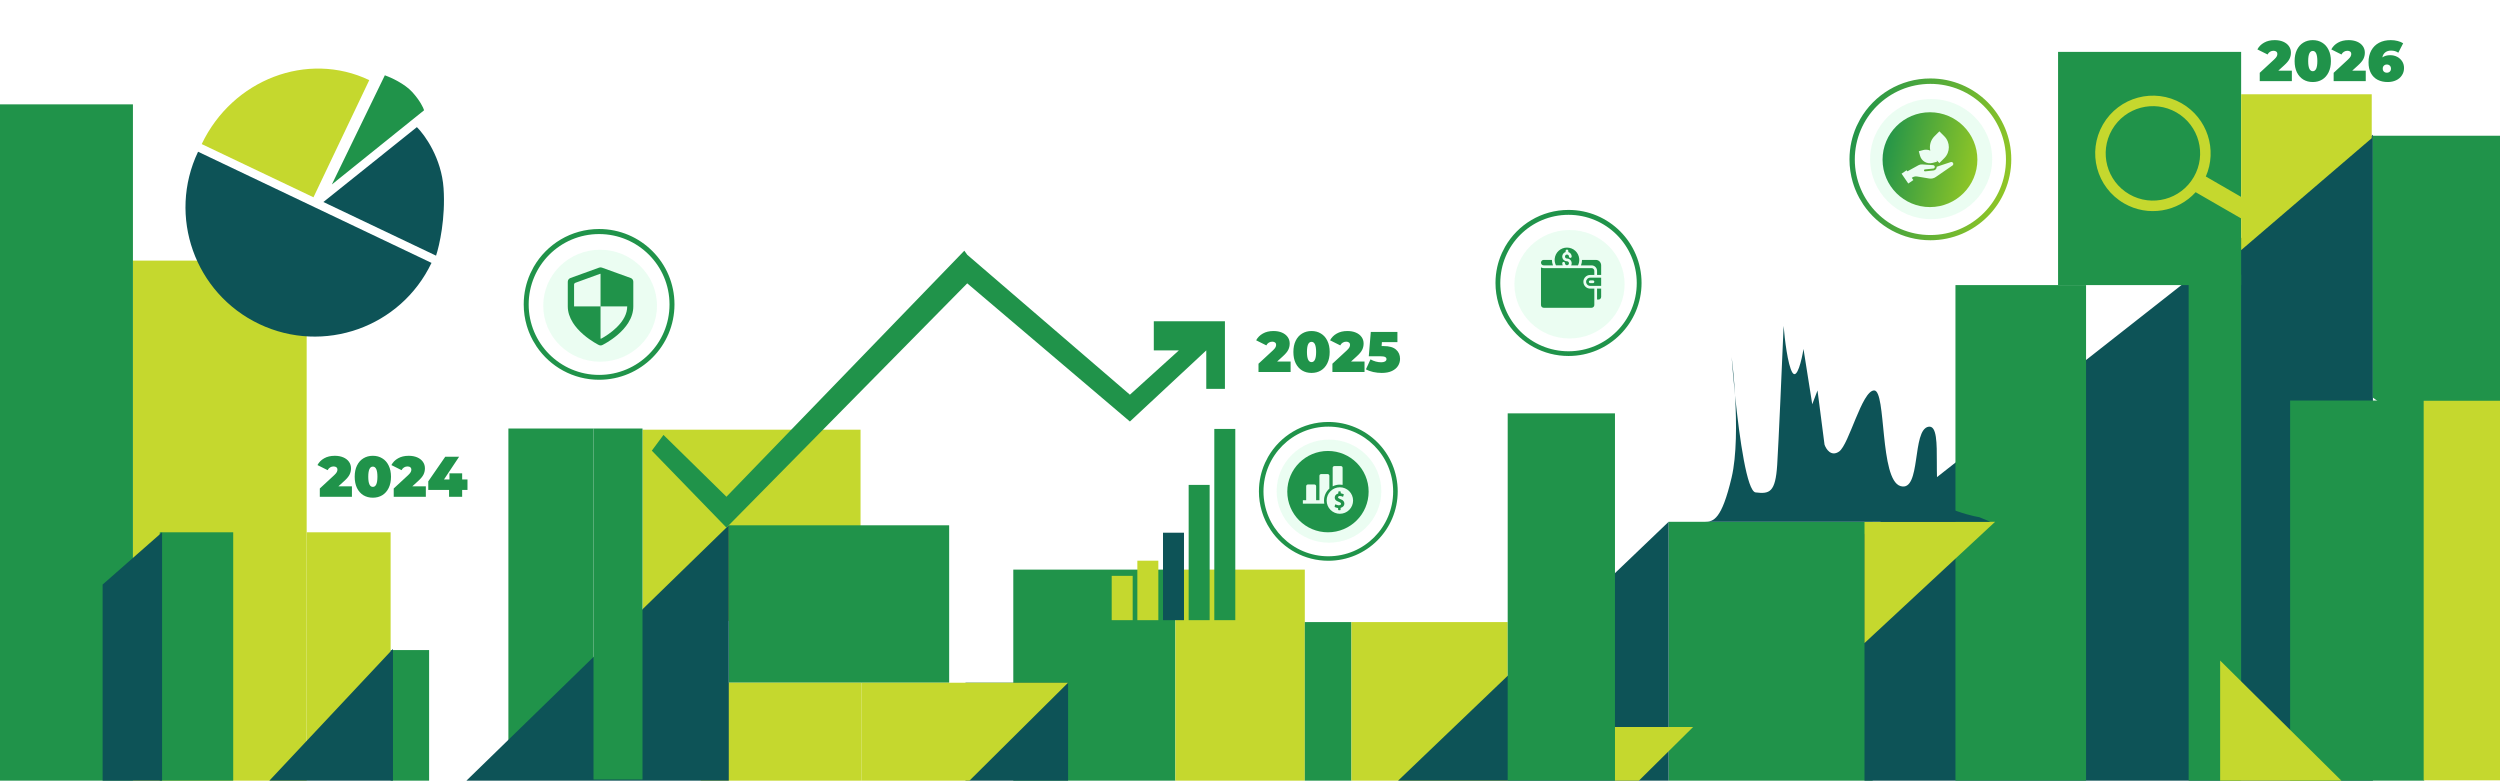 <svg width="1179" height="369" viewBox="0 0 1179 369" fill="none" xmlns="http://www.w3.org/2000/svg">
<path fill-rule="evenodd" clip-rule="evenodd" d="M282.534 179.098C302.168 179.098 318.084 163.182 318.084 143.549C318.084 123.916 302.168 108 282.534 108C269.337 108 257.819 115.192 251.686 125.87L250.115 128.944C249.547 130.201 249.051 131.497 248.631 132.826C248.447 133.416 248.03 134.834 247.834 135.793C247.278 138.289 246.985 140.885 246.985 143.549C246.985 147.037 247.488 150.407 248.424 153.592C248.656 154.431 249.199 155.919 249.441 156.558C249.986 157.945 250.617 159.289 251.325 160.585L253.092 163.478C259.485 172.904 270.286 179.098 282.534 179.098ZM282.534 176.806C300.876 176.806 315.746 161.937 315.746 143.595C315.746 125.253 300.876 110.383 282.534 110.383C264.192 110.383 249.323 125.253 249.323 143.595C249.323 161.937 264.192 176.806 282.534 176.806Z" fill="#20934A"/>
<ellipse cx="283.016" cy="144.18" rx="26.817" ry="26.404" fill="#38ED7A" fill-opacity="0.1"/>
<path d="M297.455 131.112L283.838 126.198C283.634 126.125 283.425 126.088 283.212 126.088C282.998 126.088 282.786 126.125 282.581 126.2L269.013 131.113C268.279 131.379 267.765 132.076 267.765 132.856V144.499C267.765 147.098 268.602 149.698 270.201 152.226C271.427 154.163 273.133 156.063 275.245 157.873C278.776 160.899 282.28 162.644 282.427 162.717C282.686 162.845 282.971 162.91 283.253 162.91C283.531 162.91 283.81 162.847 284.066 162.723C284.213 162.651 287.716 160.933 291.25 157.918C293.365 156.116 295.045 154.216 296.271 152.272C297.869 149.739 298.666 147.124 298.666 144.499V132.856C298.666 132.075 298.19 131.377 297.455 131.112ZM270.731 144.49V134.243C270.731 133.852 270.97 133.504 271.337 133.371L282.871 129.175C282.974 129.138 283.092 129.11 283.215 129.11V144.499H295.788C295.788 144.499 295.789 144.516 295.789 144.526C295.787 147.88 294.098 151.203 290.77 154.439C288.171 156.966 285.218 158.77 283.7 159.62C283.559 159.699 283.339 159.737 283.216 159.737C283.216 159.448 283.216 144.659 283.216 144.494L270.731 144.49Z" fill="#20934A"/>
<rect x="302.999" y="202.638" width="102.833" height="90.185" fill="#C5D82E"/>
<rect x="62.689" y="122.902" width="81.936" height="245.258" fill="#C5D82E"/>
<rect y="49.214" width="62.689" height="318.946" fill="#20934A"/>
<rect x="75.337" y="251.03" width="34.644" height="117.13" fill="#20934A"/>
<rect x="144.625" y="251.03" width="39.593" height="116.58" fill="#C5D82E"/>
<rect x="184.219" y="306.571" width="18.147" height="61.59" fill="#20934A"/>
<path d="M185.319 306.021V368.16H127.028L185.319 306.021Z" fill="#0D5357"/>
<path d="M48.392 275.674L76.437 251.03V368.16H48.392V275.674Z" fill="#0D5357"/>
<path d="M279.903 202.088V367.61H239.759V202.088H279.903Z" fill="#20934A"/>
<rect x="343.692" y="247.73" width="103.932" height="74.237" fill="#20934A"/>
<rect x="330.494" y="321.968" width="75.887" height="46.192" fill="#C5D82E"/>
<path d="M219.963 368.16L343.692 247.73V368.16H219.963Z" fill="#0D5357"/>
<path d="M302.999 202.088V367.61H279.902V202.088H302.999Z" fill="#20934A"/>
<rect x="477.869" y="268.627" width="76.437" height="99.533" fill="#20934A"/>
<rect x="554.306" y="268.627" width="61.04" height="99.533" fill="#C5D82E"/>
<rect x="615.346" y="293.373" width="21.996" height="74.787" fill="#20934A"/>
<rect x="786.917" y="246.081" width="96.234" height="122.079" fill="#20934A"/>
<rect x="883.15" y="247.73" width="62.139" height="119.33" fill="#392BA6"/>
<path d="M879.301 251.855L1119.06 63.512V368.16H879.301V251.855Z" fill="#0D5357"/>
<rect x="637.342" y="293.373" width="73.688" height="74.787" fill="#C5D82E"/>
<rect x="455.323" y="321.968" width="48.392" height="46.192" fill="#0D5357"/>
<path d="M503.715 321.968H406.381V368.16H457.186L503.715 321.968Z" fill="#C5D82E"/>
<path d="M786.917 246.081L659.338 368.16H786.917V246.081Z" fill="#0D5357"/>
<rect x="711.029" y="194.939" width="50.591" height="173.221" fill="#20934A"/>
<path d="M761.621 342.864H798.464L772.894 368.16H761.621V342.864Z" fill="#C5D82E"/>
<rect x="922.194" y="134.45" width="61.59" height="233.71" fill="#20934A"/>
<rect x="970.585" y="24.468" width="86.335" height="109.981" fill="#20934A"/>
<rect x="1080.02" y="188.89" width="63.239" height="179.27" fill="#20934A"/>
<rect x="1032.17" y="129.5" width="24.746" height="238.66" fill="#20934A"/>
<path d="M1119 64H1179V232L1119 187.474V64Z" fill="#20934A"/>
<path d="M1056.92 44.468H1118.51V65.161L1056.92 117.952V44.468Z" fill="#C5D82E"/>
<path d="M879.301 246.081H940.89L879.301 303.271V246.081Z" fill="#C5D82E"/>
<path d="M1047.02 368.16L1047.02 311.52L1104.21 368.16L1047.02 368.16Z" fill="#C5D82E"/>
<rect x="524.276" y="271.572" width="9.898" height="20.896" fill="#C5D82E"/>
<rect x="536.375" y="264.423" width="9.898" height="28.045" fill="#C5D82E"/>
<rect x="548.473" y="251.225" width="9.898" height="41.243" fill="#0D5357"/>
<rect x="560.57" y="228.679" width="9.898" height="63.789" fill="#20934A"/>
<rect x="572.668" y="202.284" width="9.898" height="90.185" fill="#20934A"/>
<path d="M803.964 246.081C808.096 246.081 811.954 244.994 816.637 225.158C819.047 214.956 819.003 199.488 818.25 186.47C817.563 179.788 817.015 173.458 816.637 168.369C817.195 172.767 817.832 179.241 818.25 186.47C820.401 207.38 823.925 231.729 827.933 232.223C834.546 233.038 837.301 232.223 838.128 219.18C838.789 208.746 840.424 171.177 841.158 153.696C841.617 159.584 843.087 172.227 845.291 175.705C847.495 179.183 849.699 169.728 850.526 164.565L854.658 190.65L857.138 184.129L860.444 209.67C861.179 211.844 863.585 215.539 867.332 212.931C872.016 209.67 878.077 184.129 883.863 184.129C889.649 184.129 886.343 226.245 896.261 229.234C906.18 232.223 901.496 202.606 909.486 201.247C917.476 199.888 909.211 235.212 917.752 239.016C924.584 242.059 931.068 243.545 933.456 243.907L938.691 246.081H803.964Z" fill="#0D5357"/>
<path fill-rule="evenodd" clip-rule="evenodd" d="M1035.47 90.637C1027.05 99.93 1013.01 102.432 1001.7 95.906C988.686 88.39 984.225 71.742 991.741 58.723C999.258 45.703 1015.91 41.243 1028.93 48.759C1041.06 55.765 1045.76 70.702 1040.26 83.241L1063.74 96.797L1059.34 104.417L1035.47 90.637ZM1034.6 83.468C1028.45 94.121 1014.83 97.77 1004.18 91.62C993.527 85.47 989.878 71.849 996.028 61.197C1002.18 50.545 1015.8 46.895 1026.45 53.045C1037.1 59.195 1040.75 72.816 1034.6 83.468Z" fill="#C5D82E"/>
<path d="M342.592 248.83L307.398 212.536L312.897 205.113L342.592 234.258L454.773 118.227L456.148 120.152L532.86 186.141L555.956 165.244H544.133V151.497H577.677V183.391H568.878V165.244L532.86 198.789L456.148 133.625L342.592 248.83Z" fill="#20934A"/>
<path d="M196.608 59.953L152.509 95.268L205.641 120.567C207.227 115.821 210.155 102.81 209.181 88.726C208.207 74.643 200.393 63.676 196.608 59.953Z" fill="#0D5357"/>
<path d="M122.242 152.812C152.642 167.287 189.021 154.377 203.496 123.977L93.407 71.558C78.932 101.958 91.842 138.337 122.242 152.812Z" fill="#0D5357"/>
<path d="M95.128 67.946C109.659 37.428 145.036 23.925 174.144 37.785L147.834 93.042L95.128 67.946Z" fill="#C5D82E"/>
<path d="M181.5 35.5L156.5 87L200 52C199.667 50.833 198.1 47.5 194.5 43.5C190.9 39.5 184.333 36.5 181.5 35.5Z" fill="#20934A"/>
<path fill-rule="evenodd" clip-rule="evenodd" d="M626.435 264.456C644.51 264.456 659.163 249.803 659.163 231.728C659.163 213.653 644.51 199 626.435 199C614.285 199 603.681 205.621 598.035 215.452L596.588 218.282C596.066 219.439 595.609 220.632 595.223 221.856C595.053 222.399 594.669 223.704 594.489 224.587C593.977 226.886 593.708 229.275 593.708 231.728C593.708 234.939 594.17 238.041 595.032 240.973C595.246 241.746 595.745 243.116 595.968 243.704C596.471 244.981 597.051 246.219 597.703 247.411L599.33 250.075C605.215 258.753 615.159 264.456 626.435 264.456ZM626.435 262.345C643.322 262.345 657.011 248.656 657.011 231.77C657.011 214.883 643.322 201.194 626.435 201.194C609.549 201.194 595.86 214.883 595.86 231.77C595.86 248.656 609.549 262.345 626.435 262.345Z" fill="#20934A"/>
<ellipse cx="626.752" cy="231.622" rx="24.688" ry="24.308" fill="#38ED7A" fill-opacity="0.1"/>
<path fill-rule="evenodd" clip-rule="evenodd" d="M645.446 231.855C645.446 242.448 636.859 251.035 626.265 251.035C615.672 251.035 607.084 242.448 607.084 231.855C607.084 221.261 615.672 212.674 626.265 212.674C636.859 212.674 645.446 221.261 645.446 231.855ZM627.476 240.472C628.645 241.64 630.228 242.297 631.881 242.299C633.533 242.298 635.117 241.641 636.286 240.473C637.454 239.304 638.111 237.72 638.113 236.068V236.032C638.111 234.38 637.454 232.796 636.286 231.628C635.117 230.459 633.533 229.802 631.881 229.801C630.228 229.803 628.645 230.46 627.476 231.628C626.308 232.796 625.651 234.38 625.649 236.032V236.068C625.651 237.72 626.308 239.304 627.476 240.472ZM629.62 238.085C629.665 237.943 629.708 237.862 629.797 237.862H629.798C629.869 237.866 629.938 237.887 629.999 237.923C630.381 238.118 630.795 238.242 631.221 238.289C631.294 238.298 631.368 238.303 631.441 238.303C631.641 238.305 631.838 238.264 632.021 238.185C632.126 238.144 632.219 238.077 632.29 237.989C632.36 237.902 632.407 237.797 632.425 237.686C632.438 237.574 632.421 237.461 632.376 237.357C632.332 237.253 632.261 237.163 632.171 237.094C632.033 236.984 631.88 236.893 631.716 236.826C631.582 236.768 631.446 236.712 631.313 236.659C631.021 236.55 630.737 236.418 630.466 236.264C630.15 236.114 629.886 235.873 629.708 235.572C629.531 235.271 629.446 234.924 629.466 234.575C629.481 234.181 629.62 233.801 629.865 233.491C630.109 233.181 630.446 232.957 630.826 232.851L630.842 232.845C631.002 232.787 631.082 232.758 631.122 232.701C631.162 232.644 631.162 232.558 631.162 232.387V232.225V232.033C631.17 231.769 631.214 231.724 631.474 231.718H631.711C631.991 231.718 632.131 231.718 632.201 231.788C632.27 231.857 632.27 231.996 632.27 232.273C632.271 232.471 632.272 232.57 632.321 232.628C632.371 232.685 632.469 232.7 632.666 232.73C632.964 232.778 633.255 232.865 633.531 232.989C633.565 232.999 633.596 233.016 633.623 233.038C633.651 233.061 633.673 233.089 633.688 233.12C633.704 233.152 633.712 233.186 633.714 233.222C633.715 233.257 633.709 233.292 633.696 233.325C633.678 233.383 633.661 233.441 633.644 233.5C633.637 233.525 633.63 233.55 633.622 233.576C633.578 233.733 633.532 233.895 633.483 234.049C633.433 234.203 633.384 234.26 633.304 234.26C633.24 234.254 633.177 234.235 633.121 234.203C632.743 234.021 632.329 233.926 631.909 233.927H631.749C631.624 233.931 631.5 233.956 631.383 234.003C631.292 234.037 631.21 234.095 631.148 234.17C631.086 234.246 631.044 234.336 631.028 234.433C631.019 234.528 631.035 234.623 631.075 234.71C631.114 234.796 631.176 234.871 631.253 234.926C631.433 235.066 631.633 235.179 631.845 235.262L631.974 235.315C632.301 235.443 632.621 235.589 632.932 235.753C633.196 235.895 633.425 236.094 633.603 236.335C633.781 236.575 633.904 236.853 633.963 237.147C634.015 237.422 634.006 237.706 633.936 237.977C633.866 238.249 633.736 238.502 633.557 238.718C633.279 239.058 632.901 239.3 632.476 239.412C632.436 239.417 632.398 239.43 632.363 239.45C632.328 239.47 632.297 239.497 632.273 239.529C632.249 239.561 632.231 239.598 632.221 239.637C632.211 239.676 632.209 239.716 632.214 239.756V240.131V240.33C632.219 240.365 632.216 240.401 632.205 240.435C632.194 240.469 632.175 240.499 632.15 240.525C632.126 240.55 632.096 240.57 632.063 240.583C632.03 240.595 631.994 240.6 631.959 240.597H631.611H631.341C631.303 240.6 631.266 240.595 631.231 240.581C631.196 240.568 631.164 240.547 631.138 240.52C631.112 240.493 631.093 240.46 631.082 240.424C631.07 240.389 631.067 240.351 631.072 240.314V240.173V239.893C631.068 239.583 631.06 239.574 630.762 239.525C630.381 239.474 630.01 239.368 629.661 239.21C629.389 239.078 629.357 239.009 629.437 238.722C629.442 238.705 629.446 238.688 629.451 238.671C629.505 238.477 629.559 238.279 629.62 238.085ZM614.433 237.522H624.544V237.516C624.451 237.038 624.403 236.552 624.404 236.065V236.024C624.405 234.966 624.631 233.92 625.066 232.956C625.501 231.991 626.136 231.13 626.928 230.428V224.39C626.932 224.178 626.853 223.973 626.706 223.819C626.56 223.666 626.358 223.577 626.146 223.572H623.024C622.812 223.577 622.611 223.666 622.464 223.819C622.318 223.973 622.238 224.178 622.243 224.39V235.887H620.68V229.299C620.684 229.087 620.605 228.882 620.458 228.728C620.312 228.575 620.11 228.486 619.898 228.481H616.776C616.564 228.486 616.363 228.575 616.216 228.728C616.07 228.882 615.99 229.087 615.995 229.299V235.886H614.433V237.522ZM628.49 220.62V229.362L628.492 229.36C629.541 228.824 630.703 228.546 631.882 228.549C632.315 228.549 632.748 228.587 633.175 228.661V220.62C633.179 220.408 633.099 220.203 632.953 220.05C632.806 219.897 632.605 219.808 632.393 219.803H629.271C629.059 219.808 628.858 219.897 628.711 220.05C628.565 220.203 628.485 220.408 628.49 220.62Z" fill="#20934A"/>
<path fill-rule="evenodd" clip-rule="evenodd" d="M739.716 167.883C758.738 167.883 774.158 152.463 774.158 133.441C774.158 114.42 758.738 99 739.716 99C726.93 99 715.771 105.968 709.829 116.313L708.307 119.291C707.757 120.509 707.276 121.764 706.869 123.053C706.691 123.624 706.287 124.998 706.097 125.927C705.559 128.346 705.275 130.86 705.275 133.441C705.275 136.82 705.761 140.086 706.668 143.171C706.894 143.984 707.419 145.426 707.654 146.045C708.182 147.389 708.793 148.691 709.48 149.946L711.191 152.749C717.385 161.882 727.85 167.883 739.716 167.883ZM739.716 165.663C757.487 165.663 771.893 151.257 771.893 133.486C771.893 115.716 757.487 101.31 739.716 101.31C721.946 101.31 707.54 115.716 707.54 133.486C707.54 151.257 721.946 165.663 739.716 165.663Z" fill="#20934A"/>
<ellipse cx="740.183" cy="134.052" rx="25.981" ry="25.581" fill="#38ED7A" fill-opacity="0.1"/>
<path d="M748.01 132.888C748.01 133.952 748.879 134.821 749.943 134.821H755.105V130.955H749.943C748.879 130.955 748.01 131.824 748.01 132.888ZM751.883 132.888C751.883 133.243 751.593 133.532 751.238 133.532H749.949C749.595 133.532 749.305 133.243 749.305 132.888C749.305 132.533 749.595 132.244 749.949 132.244H751.238C751.593 132.244 751.883 132.533 751.883 132.888Z" fill="#20934A"/>
<path d="M737.001 125.149C736.847 124.847 736.753 124.511 736.753 124.15C736.753 123.795 737.042 123.505 737.397 123.505C737.752 123.505 738.041 123.795 738.041 124.15C738.041 124.67 738.461 125.09 738.981 125.09C739.502 125.09 739.922 124.67 739.922 124.15C739.922 123.629 739.502 123.21 738.981 123.21C737.752 123.21 736.752 122.211 736.752 120.981C736.752 119.976 737.421 119.136 738.337 118.858L738.337 118.35C738.337 117.995 738.627 117.705 738.982 117.705C739.337 117.705 739.626 117.995 739.626 118.35V118.864C740.537 119.142 741.211 119.981 741.211 120.987C741.211 121.341 740.921 121.631 740.566 121.631C740.211 121.631 739.922 121.341 739.922 120.987C739.922 120.466 739.502 120.047 738.982 120.047C738.461 120.047 738.042 120.466 738.042 120.987C738.042 121.507 738.461 121.927 738.982 121.927C740.212 121.927 741.211 122.926 741.211 124.156C741.211 124.516 741.116 124.853 740.962 125.155H744.167C744.563 124.357 744.788 123.476 744.788 122.577C744.788 122.376 744.776 122.181 744.758 121.992C744.462 119.012 741.979 116.765 738.982 116.765C735.984 116.765 733.501 119.012 733.205 121.986C733.187 122.175 733.176 122.37 733.176 122.565C733.176 123.464 733.395 124.345 733.797 125.143H737.001L737.001 125.149Z" fill="#20934A"/>
<path d="M755.105 125.149V129.666H753.172V127.733C753.172 126.308 752.013 125.149 750.588 125.149H745.58C745.899 124.333 746.077 123.458 746.077 122.572H752.598C753.982 122.571 755.105 123.73 755.105 125.149Z" fill="#20934A"/>
<path d="M732.378 125.149H727.973C727.282 125.149 726.726 124.569 726.726 123.86C726.726 123.511 726.856 123.186 727.098 122.944C727.335 122.701 727.642 122.571 727.973 122.571H731.887C731.887 123.458 732.059 124.333 732.378 125.149Z" fill="#20934A"/>
<path d="M746.721 132.888C746.721 134.668 748.17 136.116 749.943 136.116H751.883V143.855C751.883 144.565 751.303 145.144 750.588 145.144H728.015C727.305 145.144 726.726 144.565 726.726 143.855V126.095C727.092 126.308 727.518 126.438 727.973 126.438H750.588C751.303 126.438 751.883 127.017 751.883 127.733V129.666H749.943C748.17 129.666 746.721 131.114 746.721 132.888Z" fill="#20934A"/>
<path d="M755.105 136.116V139.983C755.105 140.698 754.549 141.272 753.858 141.272H753.172V136.116H755.105Z" fill="#20934A"/>
<path fill-rule="evenodd" clip-rule="evenodd" d="M910.371 113.303C931.441 113.303 948.522 96.222 948.522 75.151C948.522 54.081 931.441 37 910.371 37C896.207 37 883.846 44.718 877.264 56.178L875.577 59.477C874.969 60.826 874.436 62.217 873.985 63.644C873.788 64.276 873.34 65.798 873.13 66.827C872.534 69.507 872.219 72.292 872.219 75.151C872.219 78.894 872.758 82.511 873.763 85.929C874.012 86.83 874.595 88.427 874.854 89.113C875.44 90.601 876.116 92.044 876.877 93.434L878.773 96.539C885.634 106.655 897.226 113.303 910.371 113.303ZM910.371 110.843C930.055 110.843 946.013 94.885 946.013 75.201C946.013 55.516 930.055 39.558 910.371 39.558C890.686 39.558 874.728 55.516 874.728 75.201C874.728 94.885 890.686 110.843 910.371 110.843Z" fill="url(#paint0_linear_1862_2699)"/>
<ellipse cx="910.74" cy="75.028" rx="28.78" ry="28.337" fill="#38ED7A" fill-opacity="0.1"/>
<path fill-rule="evenodd" clip-rule="evenodd" d="M932.532 75.299C932.532 87.648 922.521 97.659 910.172 97.659C897.823 97.659 887.813 87.648 887.813 75.299C887.813 62.95 897.823 52.94 910.172 52.94C922.521 52.94 932.532 62.95 932.532 75.299ZM914.611 61.94L916.948 64.277C919.788 67.117 919.788 71.721 916.948 74.56L914.611 76.897L913.315 75.601L913.493 76.262L911.38 76.831C908.813 77.521 906.172 76 905.481 73.433L904.913 71.32L907.026 70.752C908.172 70.443 909.332 70.576 910.327 71.045C909.789 68.688 910.437 66.113 912.274 64.277L914.611 61.94ZM919.932 76.452C920.32 76.306 920.759 76.439 921.001 76.775C921.277 77.157 921.214 77.693 920.86 78.002L912.946 83.452C912.072 84.076 911.004 84.342 909.939 84.2L904.127 83.234C903.23 83.085 902.324 83.313 901.609 83.86L902.334 84.921L899.952 86.549L896.781 81.91L899.163 80.282L899.518 80.802L904.752 77.92C905.269 77.635 905.854 77.505 906.444 77.543L911.693 77.885C911.907 77.899 912.104 77.996 912.246 78.158C912.388 78.32 912.458 78.527 912.444 78.742C912.419 79.135 912.114 79.448 911.724 79.491L907.77 79.901C907.52 79.922 907.339 80.151 907.365 80.401C907.391 80.651 907.614 80.833 907.864 80.807L911.818 80.396C912.65 80.312 913.298 79.639 913.353 78.801C913.356 78.748 913.357 78.695 913.356 78.642L919.916 76.458L919.927 76.454L919.932 76.452Z" fill="url(#paint1_linear_1862_2699)"/>
<path d="M165.969 229.343V234.284H150.822V230.369L157.653 224.051C158.247 223.493 158.643 223.016 158.841 222.62C159.039 222.224 159.138 221.837 159.138 221.459C159.138 220.991 158.976 220.631 158.652 220.379C158.346 220.109 157.896 219.974 157.302 219.974C156.726 219.974 156.186 220.127 155.682 220.433C155.178 220.739 154.791 221.171 154.521 221.729L149.715 219.326C150.435 217.976 151.488 216.914 152.874 216.14C154.26 215.348 155.934 214.952 157.896 214.952C159.39 214.952 160.713 215.195 161.865 215.681C163.017 216.167 163.917 216.86 164.565 217.76C165.213 218.66 165.537 219.695 165.537 220.865C165.537 221.909 165.312 222.89 164.862 223.808C164.43 224.708 163.575 225.734 162.297 226.886L159.597 229.343H165.969ZM175.834 234.716C174.16 234.716 172.675 234.329 171.379 233.555C170.101 232.763 169.093 231.629 168.355 230.153C167.635 228.659 167.275 226.886 167.275 224.834C167.275 222.782 167.635 221.018 168.355 219.542C169.093 218.048 170.101 216.914 171.379 216.14C172.675 215.348 174.16 214.952 175.834 214.952C177.508 214.952 178.984 215.348 180.262 216.14C181.558 216.914 182.566 218.048 183.286 219.542C184.024 221.018 184.393 222.782 184.393 224.834C184.393 226.886 184.024 228.659 183.286 230.153C182.566 231.629 181.558 232.763 180.262 233.555C178.984 234.329 177.508 234.716 175.834 234.716ZM175.834 229.613C177.274 229.613 177.994 228.02 177.994 224.834C177.994 221.648 177.274 220.055 175.834 220.055C174.394 220.055 173.674 221.648 173.674 224.834C173.674 228.02 174.394 229.613 175.834 229.613ZM200.826 229.343V234.284H185.679V230.369L192.51 224.051C193.104 223.493 193.5 223.016 193.698 222.62C193.896 222.224 193.995 221.837 193.995 221.459C193.995 220.991 193.833 220.631 193.509 220.379C193.203 220.109 192.753 219.974 192.159 219.974C191.583 219.974 191.043 220.127 190.539 220.433C190.035 220.739 189.648 221.171 189.378 221.729L184.572 219.326C185.292 217.976 186.345 216.914 187.731 216.14C189.117 215.348 190.791 214.952 192.753 214.952C194.247 214.952 195.57 215.195 196.722 215.681C197.874 216.167 198.774 216.86 199.422 217.76C200.07 218.66 200.394 219.695 200.394 220.865C200.394 221.909 200.169 222.89 199.719 223.808C199.287 224.708 198.432 225.734 197.154 226.886L194.454 229.343H200.826ZM220.466 231.044H217.955V234.284H211.772V231.044H201.971V226.994L209.99 215.384H216.524L209.396 226.103H211.961V223.214H217.955V226.103H220.466V231.044Z" fill="#20934A"/>
<path d="M608.654 170.501V175.442H593.507V171.527L600.338 165.209C600.932 164.651 601.328 164.174 601.526 163.778C601.724 163.382 601.823 162.995 601.823 162.617C601.823 162.149 601.661 161.789 601.337 161.537C601.031 161.267 600.581 161.132 599.987 161.132C599.411 161.132 598.871 161.285 598.367 161.591C597.863 161.897 597.476 162.329 597.206 162.887L592.4 160.484C593.12 159.134 594.173 158.072 595.559 157.298C596.945 156.506 598.619 156.11 600.581 156.11C602.075 156.11 603.398 156.353 604.55 156.839C605.702 157.325 606.602 158.018 607.25 158.918C607.898 159.818 608.222 160.853 608.222 162.023C608.222 163.067 607.997 164.048 607.547 164.966C607.115 165.866 606.26 166.892 604.982 168.044L602.282 170.501H608.654ZM618.52 175.874C616.846 175.874 615.361 175.487 614.065 174.713C612.787 173.921 611.779 172.787 611.041 171.311C610.321 169.817 609.961 168.044 609.961 165.992C609.961 163.94 610.321 162.176 611.041 160.7C611.779 159.206 612.787 158.072 614.065 157.298C615.361 156.506 616.846 156.11 618.52 156.11C620.194 156.11 621.67 156.506 622.948 157.298C624.244 158.072 625.252 159.206 625.972 160.7C626.71 162.176 627.079 163.94 627.079 165.992C627.079 168.044 626.71 169.817 625.972 171.311C625.252 172.787 624.244 173.921 622.948 174.713C621.67 175.487 620.194 175.874 618.52 175.874ZM618.52 170.771C619.96 170.771 620.68 169.178 620.68 165.992C620.68 162.806 619.96 161.213 618.52 161.213C617.08 161.213 616.36 162.806 616.36 165.992C616.36 169.178 617.08 170.771 618.52 170.771ZM643.512 170.501V175.442H628.365V171.527L635.196 165.209C635.79 164.651 636.186 164.174 636.384 163.778C636.582 163.382 636.681 162.995 636.681 162.617C636.681 162.149 636.519 161.789 636.195 161.537C635.889 161.267 635.439 161.132 634.845 161.132C634.269 161.132 633.729 161.285 633.225 161.591C632.721 161.897 632.334 162.329 632.064 162.887L627.258 160.484C627.978 159.134 629.031 158.072 630.417 157.298C631.803 156.506 633.477 156.11 635.439 156.11C636.933 156.11 638.256 156.353 639.408 156.839C640.56 157.325 641.46 158.018 642.108 158.918C642.756 159.818 643.08 160.853 643.08 162.023C643.08 163.067 642.855 164.048 642.405 164.966C641.973 165.866 641.118 166.892 639.84 168.044L637.14 170.501H643.512ZM652.541 163.211C655.187 163.211 657.131 163.769 658.373 164.885C659.633 165.983 660.263 167.432 660.263 169.232C660.263 170.42 659.948 171.518 659.318 172.526C658.706 173.516 657.752 174.326 656.456 174.956C655.16 175.568 653.549 175.874 651.623 175.874C650.291 175.874 648.959 175.73 647.627 175.442C646.313 175.154 645.161 174.731 644.171 174.173L646.331 169.475C647.123 169.925 647.951 170.267 648.815 170.501C649.697 170.735 650.552 170.852 651.38 170.852C652.118 170.852 652.712 170.726 653.162 170.474C653.63 170.204 653.864 169.835 653.864 169.367C653.864 168.917 653.657 168.584 653.243 168.368C652.829 168.134 652.082 168.017 651.002 168.017H645.521L646.466 156.542H659.021V161.348H651.704L651.569 163.211H652.541Z" fill="#20934A"/>
<path d="M1080.84 33.314V38.255H1065.69V34.34L1072.52 28.022C1073.11 27.464 1073.51 26.987 1073.71 26.591C1073.91 26.195 1074 25.808 1074 25.43C1074 24.962 1073.84 24.602 1073.52 24.35C1073.21 24.08 1072.76 23.945 1072.17 23.945C1071.59 23.945 1071.05 24.098 1070.55 24.404C1070.04 24.71 1069.66 25.142 1069.39 25.7L1064.58 23.297C1065.3 21.947 1066.35 20.885 1067.74 20.111C1069.13 19.319 1070.8 18.923 1072.76 18.923C1074.26 18.923 1075.58 19.166 1076.73 19.652C1077.88 20.138 1078.78 20.831 1079.43 21.731C1080.08 22.631 1080.4 23.666 1080.4 24.836C1080.4 25.88 1080.18 26.861 1079.73 27.779C1079.3 28.679 1078.44 29.705 1077.16 30.857L1074.46 33.314H1080.84ZM1090.7 38.687C1089.03 38.687 1087.54 38.3 1086.25 37.526C1084.97 36.734 1083.96 35.6 1083.22 34.124C1082.5 32.63 1082.14 30.857 1082.14 28.805C1082.14 26.753 1082.5 24.989 1083.22 23.513C1083.96 22.019 1084.97 20.885 1086.25 20.111C1087.54 19.319 1089.03 18.923 1090.7 18.923C1092.38 18.923 1093.85 19.319 1095.13 20.111C1096.43 20.885 1097.43 22.019 1098.15 23.513C1098.89 24.989 1099.26 26.753 1099.26 28.805C1099.26 30.857 1098.89 32.63 1098.15 34.124C1097.43 35.6 1096.43 36.734 1095.13 37.526C1093.85 38.3 1092.38 38.687 1090.7 38.687ZM1090.7 33.584C1092.14 33.584 1092.86 31.991 1092.86 28.805C1092.86 25.619 1092.14 24.026 1090.7 24.026C1089.26 24.026 1088.54 25.619 1088.54 28.805C1088.54 31.991 1089.26 33.584 1090.7 33.584ZM1115.69 33.314V38.255H1100.55V34.34L1107.38 28.022C1107.97 27.464 1108.37 26.987 1108.56 26.591C1108.76 26.195 1108.86 25.808 1108.86 25.43C1108.86 24.962 1108.7 24.602 1108.38 24.35C1108.07 24.08 1107.62 23.945 1107.03 23.945C1106.45 23.945 1105.91 24.098 1105.41 24.404C1104.9 24.71 1104.51 25.142 1104.24 25.7L1099.44 23.297C1100.16 21.947 1101.21 20.885 1102.6 20.111C1103.98 19.319 1105.66 18.923 1107.62 18.923C1109.11 18.923 1110.44 19.166 1111.59 19.652C1112.74 20.138 1113.64 20.831 1114.29 21.731C1114.94 22.631 1115.26 23.666 1115.26 24.836C1115.26 25.88 1115.04 26.861 1114.59 27.779C1114.15 28.679 1113.3 29.705 1112.02 30.857L1109.32 33.314H1115.69ZM1127.26 26.024C1128.41 26.024 1129.48 26.276 1130.47 26.78C1131.46 27.284 1132.25 27.995 1132.85 28.913C1133.44 29.831 1133.74 30.884 1133.74 32.072C1133.74 33.386 1133.4 34.547 1132.71 35.555C1132.05 36.563 1131.13 37.337 1129.96 37.877C1128.79 38.417 1127.49 38.687 1126.07 38.687C1124.25 38.687 1122.66 38.336 1121.29 37.634C1119.94 36.932 1118.89 35.888 1118.13 34.502C1117.38 33.116 1117 31.415 1117 29.399C1117 27.239 1117.43 25.367 1118.3 23.783C1119.18 22.199 1120.4 20.993 1121.97 20.165C1123.55 19.337 1125.39 18.923 1127.48 18.923C1128.61 18.923 1129.69 19.058 1130.72 19.328C1131.74 19.58 1132.61 19.94 1133.33 20.408L1131.04 24.863C1130.1 24.197 1128.96 23.864 1127.61 23.864C1126.51 23.864 1125.6 24.143 1124.88 24.701C1124.18 25.241 1123.72 26.033 1123.51 27.077C1124.5 26.375 1125.75 26.024 1127.26 26.024ZM1125.64 34.286C1126.22 34.286 1126.68 34.115 1127.04 33.773C1127.4 33.431 1127.58 32.963 1127.58 32.369C1127.58 31.775 1127.4 31.307 1127.04 30.965C1126.68 30.605 1126.22 30.425 1125.64 30.425C1125.06 30.425 1124.6 30.605 1124.24 30.965C1123.88 31.307 1123.7 31.775 1123.7 32.369C1123.7 32.963 1123.88 33.431 1124.24 33.773C1124.6 34.115 1125.06 34.286 1125.64 34.286Z" fill="#20934A"/>
<rect x="1143" y="189" width="36" height="179" fill="#C5D82E"/>
<defs>
<linearGradient id="paint0_linear_1862_2699" x1="944.076" y1="101.966" x2="866.479" y2="86.48" gradientUnits="userSpaceOnUse">
<stop stop-color="#90C626"/>
<stop offset="1" stop-color="#20934A"/>
</linearGradient>
<linearGradient id="paint1_linear_1862_2699" x1="929.926" y1="91.015" x2="884.449" y2="81.939" gradientUnits="userSpaceOnUse">
<stop stop-color="#90C626"/>
<stop offset="1" stop-color="#20934A"/>
</linearGradient>
</defs>
</svg>
